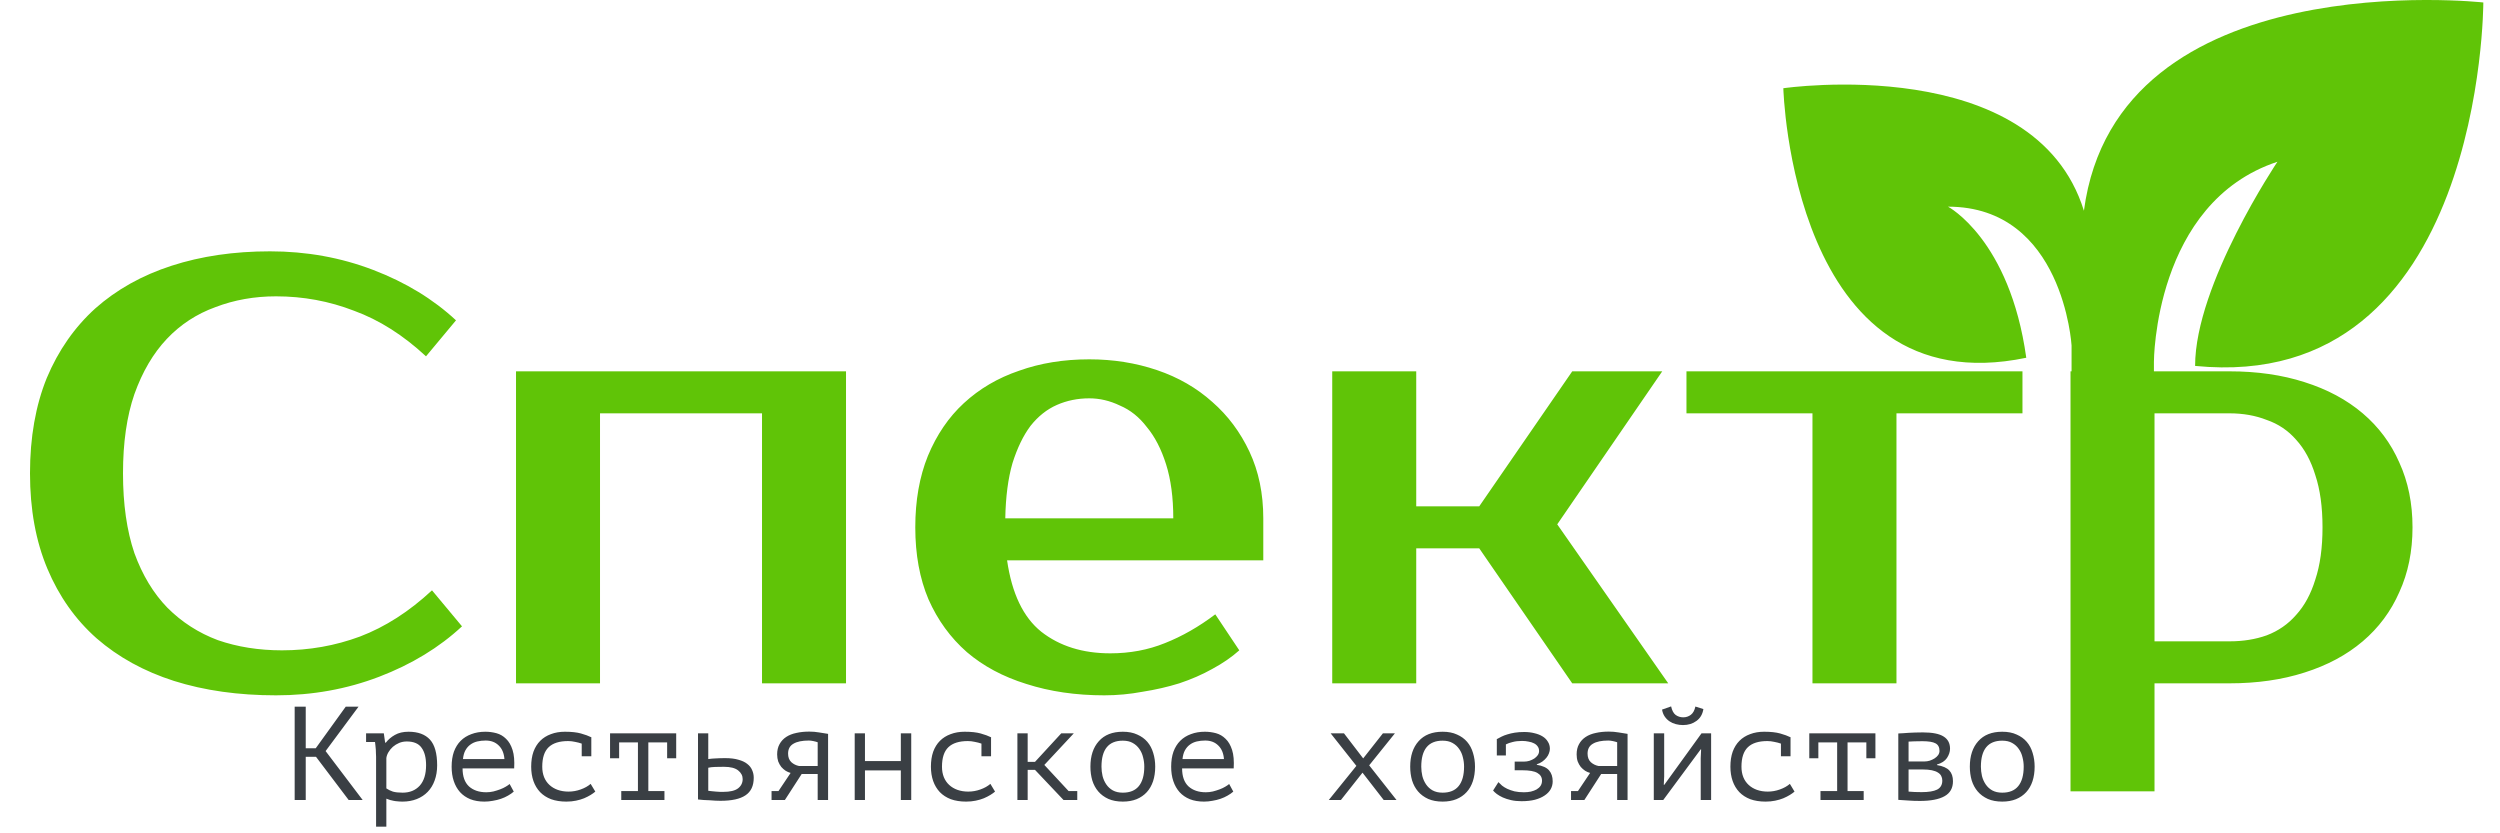 <?xml version="1.0" encoding="UTF-8"?> <svg xmlns="http://www.w3.org/2000/svg" width="150" height="50" viewBox="0 0 150 50" fill="none"> <path d="M125.035 12.645C122.071 3.089 107 5.294 107 5.294C107 5.294 107.494 24.405 121.576 21.465C120.588 14.36 116.882 12.4 116.882 12.4C123.8 12.4 124.294 20.73 124.294 20.73V32H129.235V21.71C129.235 21.71 129.235 12.155 136.647 9.705C136.647 9.705 131.706 17.055 131.706 21.955C149 23.67 149 0.149 149 0.149C149 0.149 127.012 -2.301 125.035 12.645Z" fill="#60C407"></path> <path d="M16.92 39.02C18.552 39.02 20.112 38.744 21.6 38.192C23.112 37.616 24.552 36.692 25.92 35.42L27.72 37.58C26.352 38.852 24.696 39.86 22.752 40.604C20.808 41.348 18.744 41.72 16.56 41.72C14.304 41.72 12.264 41.432 10.44 40.856C8.64 40.28 7.092 39.428 5.796 38.3C4.524 37.172 3.54 35.78 2.844 34.124C2.148 32.468 1.8 30.56 1.8 28.4C1.8 26.24 2.136 24.332 2.808 22.676C3.504 21.02 4.476 19.628 5.724 18.5C6.996 17.372 8.52 16.52 10.296 15.944C12.072 15.368 14.04 15.08 16.2 15.08C18.384 15.08 20.448 15.452 22.392 16.196C24.336 16.94 25.992 17.948 27.36 19.22L25.56 21.38C24.192 20.108 22.752 19.196 21.24 18.644C19.752 18.068 18.192 17.78 16.56 17.78C15.264 17.78 14.052 17.996 12.924 18.428C11.796 18.836 10.824 19.472 10.008 20.336C9.192 21.2 8.544 22.304 8.064 23.648C7.608 24.968 7.38 26.552 7.38 28.4C7.38 30.248 7.608 31.844 8.064 33.188C8.544 34.508 9.204 35.6 10.044 36.464C10.908 37.328 11.916 37.976 13.068 38.408C14.244 38.816 15.528 39.02 16.92 39.02ZM50.761 22.28V41H45.721V24.8H36.001V41H30.961V22.28H50.761ZM66.617 39.2C67.793 39.2 68.885 38.996 69.893 38.588C70.925 38.18 71.933 37.604 72.917 36.86L74.357 39.02C73.901 39.428 73.361 39.8 72.737 40.136C72.137 40.472 71.477 40.76 70.757 41C70.061 41.216 69.329 41.384 68.561 41.504C67.793 41.648 67.025 41.72 66.257 41.72C64.553 41.72 62.993 41.492 61.577 41.036C60.185 40.604 58.997 39.968 58.013 39.128C57.029 38.264 56.261 37.208 55.709 35.96C55.181 34.712 54.917 33.272 54.917 31.64C54.917 30.032 55.169 28.604 55.673 27.356C56.201 26.084 56.921 25.028 57.833 24.188C58.769 23.324 59.873 22.676 61.145 22.244C62.417 21.788 63.821 21.56 65.357 21.56C66.797 21.56 68.153 21.776 69.425 22.208C70.697 22.64 71.801 23.276 72.737 24.116C73.673 24.932 74.417 25.928 74.969 27.104C75.521 28.28 75.797 29.612 75.797 31.1V33.62H60.425C60.713 35.612 61.397 37.04 62.477 37.904C63.581 38.768 64.961 39.2 66.617 39.2ZM65.357 23.9C64.661 23.9 64.013 24.032 63.413 24.296C62.813 24.56 62.285 24.98 61.829 25.556C61.397 26.132 61.037 26.876 60.749 27.788C60.485 28.7 60.341 29.804 60.317 31.1H70.397C70.397 29.852 70.253 28.772 69.965 27.86C69.677 26.948 69.293 26.204 68.813 25.628C68.357 25.028 67.817 24.596 67.193 24.332C66.593 24.044 65.981 23.9 65.357 23.9ZM88.754 32.9H84.974V41H79.934V22.28H84.974V30.38H88.754L94.334 22.28H99.734L93.434 31.46L100.094 41H94.334L88.754 32.9ZM121.348 24.8H113.788V41H108.748V24.8H101.188V22.28H121.348V24.8ZM129.271 24.8V38.48H133.771C134.587 38.48 135.331 38.36 136.003 38.12C136.699 37.856 137.287 37.448 137.767 36.896C138.271 36.344 138.655 35.636 138.919 34.772C139.207 33.908 139.351 32.864 139.351 31.64C139.351 30.416 139.207 29.372 138.919 28.508C138.655 27.644 138.271 26.936 137.767 26.384C137.287 25.832 136.699 25.436 136.003 25.196C135.331 24.932 134.587 24.8 133.771 24.8H129.271ZM133.771 22.28C135.427 22.28 136.927 22.496 138.271 22.928C139.639 23.36 140.803 23.984 141.763 24.8C142.723 25.616 143.455 26.6 143.959 27.752C144.487 28.904 144.751 30.2 144.751 31.64C144.751 33.08 144.487 34.376 143.959 35.528C143.455 36.68 142.723 37.664 141.763 38.48C140.803 39.296 139.639 39.92 138.271 40.352C136.927 40.784 135.427 41 133.771 41H129.271V47.48H124.231V22.28H133.771Z" fill="#60C407"></path> <path d="M18.96 45.408H18.344V48H17.68V42.4H18.344V44.896H18.944L20.744 42.4H21.512L19.536 45.064L21.76 48H20.92L18.96 45.408ZM22.565 45.4C22.565 45.352 22.562 45.291 22.557 45.216C22.557 45.136 22.554 45.056 22.549 44.976C22.544 44.891 22.535 44.808 22.525 44.728C22.52 44.648 22.512 44.579 22.501 44.52H21.965V44H23.029L23.109 44.56H23.149C23.293 44.373 23.474 44.219 23.693 44.096C23.917 43.968 24.189 43.904 24.509 43.904C25.079 43.904 25.509 44.061 25.797 44.376C26.085 44.691 26.229 45.205 26.229 45.92C26.229 46.256 26.178 46.56 26.077 46.832C25.981 47.099 25.842 47.325 25.661 47.512C25.48 47.699 25.261 47.843 25.005 47.944C24.749 48.045 24.466 48.096 24.157 48.096C24.045 48.096 23.944 48.091 23.853 48.08C23.767 48.075 23.688 48.064 23.613 48.048C23.544 48.037 23.474 48.021 23.405 48C23.335 47.979 23.261 47.952 23.181 47.92V49.6H22.565V45.4ZM24.405 44.488C24.245 44.488 24.093 44.517 23.949 44.576C23.81 44.635 23.685 44.712 23.573 44.808C23.466 44.904 23.378 45.011 23.309 45.128C23.239 45.245 23.197 45.363 23.181 45.48V47.304C23.298 47.384 23.429 47.448 23.573 47.496C23.722 47.539 23.917 47.56 24.157 47.56C24.584 47.56 24.925 47.421 25.181 47.144C25.437 46.861 25.565 46.451 25.565 45.912C25.565 45.459 25.474 45.109 25.293 44.864C25.117 44.613 24.821 44.488 24.405 44.488ZM30.826 47.496C30.73 47.581 30.615 47.661 30.482 47.736C30.354 47.811 30.212 47.875 30.058 47.928C29.903 47.981 29.74 48.021 29.57 48.048C29.404 48.08 29.236 48.096 29.066 48.096C28.746 48.096 28.463 48.048 28.218 47.952C27.972 47.851 27.767 47.709 27.602 47.528C27.436 47.341 27.311 47.12 27.226 46.864C27.14 46.608 27.098 46.32 27.098 46C27.098 45.664 27.143 45.365 27.234 45.104C27.33 44.843 27.466 44.624 27.642 44.448C27.818 44.272 28.031 44.139 28.282 44.048C28.532 43.952 28.812 43.904 29.122 43.904C29.346 43.904 29.567 43.933 29.786 43.992C30.004 44.051 30.196 44.163 30.362 44.328C30.532 44.488 30.663 44.712 30.754 45C30.844 45.283 30.876 45.651 30.85 46.104H27.754C27.754 46.584 27.882 46.944 28.138 47.184C28.399 47.419 28.746 47.536 29.178 47.536C29.322 47.536 29.463 47.52 29.602 47.488C29.746 47.451 29.882 47.408 30.01 47.36C30.138 47.312 30.25 47.259 30.346 47.2C30.447 47.141 30.524 47.088 30.578 47.04L30.826 47.496ZM29.138 44.432C28.962 44.432 28.794 44.451 28.634 44.488C28.479 44.525 28.34 44.589 28.218 44.68C28.1 44.765 28.002 44.88 27.922 45.024C27.847 45.163 27.799 45.336 27.778 45.544H30.266C30.239 45.192 30.124 44.92 29.922 44.728C29.724 44.531 29.463 44.432 29.138 44.432ZM34.903 44.616C34.78 44.573 34.647 44.539 34.503 44.512C34.364 44.48 34.225 44.464 34.087 44.464C33.564 44.464 33.175 44.587 32.919 44.832C32.663 45.077 32.535 45.467 32.535 46C32.535 46.235 32.572 46.445 32.647 46.632C32.721 46.813 32.828 46.968 32.967 47.096C33.105 47.224 33.271 47.323 33.463 47.392C33.66 47.461 33.876 47.496 34.111 47.496C34.361 47.496 34.604 47.453 34.839 47.368C35.079 47.283 35.279 47.171 35.439 47.032L35.719 47.496C35.644 47.56 35.551 47.627 35.439 47.696C35.327 47.765 35.196 47.832 35.047 47.896C34.903 47.955 34.74 48.003 34.559 48.04C34.383 48.077 34.191 48.096 33.983 48.096C33.636 48.096 33.329 48.048 33.063 47.952C32.801 47.851 32.583 47.709 32.407 47.528C32.231 47.341 32.097 47.12 32.007 46.864C31.916 46.603 31.871 46.315 31.871 46C31.871 45.664 31.916 45.365 32.007 45.104C32.103 44.843 32.239 44.624 32.415 44.448C32.591 44.272 32.804 44.139 33.055 44.048C33.305 43.952 33.585 43.904 33.895 43.904C34.289 43.904 34.609 43.939 34.855 44.008C35.105 44.077 35.316 44.155 35.487 44.24L35.479 44.264V45.376H34.903V44.616ZM36.603 44H40.572V45.496H40.028V44.544H38.9V47.464H39.867V48H37.276V47.464H38.276V44.544H37.148V45.496H36.603V44ZM42.496 47.448C42.555 47.459 42.624 47.467 42.704 47.472C42.79 47.477 42.875 47.485 42.96 47.496C43.046 47.501 43.128 47.507 43.208 47.512C43.288 47.512 43.352 47.512 43.4 47.512C43.8 47.512 44.094 47.443 44.28 47.304C44.467 47.16 44.56 46.973 44.56 46.744C44.56 46.541 44.47 46.368 44.288 46.224C44.107 46.08 43.822 46.008 43.432 46.008C43.256 46.008 43.083 46.011 42.912 46.016C42.747 46.021 42.608 46.037 42.496 46.064V47.448ZM42.496 45.544C42.64 45.523 42.792 45.509 42.952 45.504C43.118 45.493 43.307 45.488 43.52 45.488C43.83 45.488 44.091 45.52 44.304 45.584C44.523 45.643 44.699 45.725 44.832 45.832C44.971 45.939 45.07 46.064 45.128 46.208C45.192 46.347 45.224 46.499 45.224 46.664C45.224 47.149 45.059 47.501 44.728 47.72C44.403 47.939 43.904 48.048 43.232 48.048C43.147 48.048 43.046 48.045 42.928 48.04C42.816 48.035 42.699 48.027 42.576 48.016C42.459 48.011 42.339 48.005 42.216 48C42.094 47.989 41.982 47.979 41.88 47.968V44H42.496V45.544ZM49.061 46.44H48.101L47.093 48H46.293V47.464H46.709L47.437 46.376C47.336 46.349 47.237 46.307 47.141 46.248C47.045 46.184 46.957 46.107 46.877 46.016C46.803 45.92 46.741 45.811 46.693 45.688C46.651 45.56 46.629 45.419 46.629 45.264C46.629 45.024 46.677 44.819 46.773 44.648C46.869 44.472 47.003 44.328 47.173 44.216C47.344 44.104 47.547 44.024 47.781 43.976C48.016 43.923 48.275 43.896 48.557 43.896C48.76 43.896 48.952 43.912 49.133 43.944C49.315 43.971 49.499 44 49.685 44.032V48H49.061V46.44ZM49.061 45.96V44.536C48.987 44.509 48.899 44.485 48.797 44.464C48.696 44.443 48.608 44.432 48.533 44.432C48.128 44.432 47.819 44.496 47.605 44.624C47.392 44.747 47.285 44.944 47.285 45.216C47.285 45.435 47.349 45.605 47.477 45.728C47.605 45.845 47.76 45.923 47.941 45.96H49.061ZM54.05 46.224H51.898V48H51.282V44H51.898V45.664H54.05V44H54.674V48H54.05V46.224ZM58.887 44.616C58.764 44.573 58.631 44.539 58.487 44.512C58.348 44.48 58.21 44.464 58.071 44.464C57.548 44.464 57.159 44.587 56.903 44.832C56.647 45.077 56.519 45.467 56.519 46C56.519 46.235 56.556 46.445 56.631 46.632C56.706 46.813 56.812 46.968 56.951 47.096C57.09 47.224 57.255 47.323 57.447 47.392C57.644 47.461 57.86 47.496 58.095 47.496C58.346 47.496 58.588 47.453 58.823 47.368C59.063 47.283 59.263 47.171 59.423 47.032L59.703 47.496C59.628 47.56 59.535 47.627 59.423 47.696C59.311 47.765 59.18 47.832 59.031 47.896C58.887 47.955 58.724 48.003 58.543 48.04C58.367 48.077 58.175 48.096 57.967 48.096C57.62 48.096 57.314 48.048 57.047 47.952C56.786 47.851 56.567 47.709 56.391 47.528C56.215 47.341 56.082 47.12 55.991 46.864C55.9 46.603 55.855 46.315 55.855 46C55.855 45.664 55.9 45.365 55.991 45.104C56.087 44.843 56.223 44.624 56.399 44.448C56.575 44.272 56.788 44.139 57.039 44.048C57.29 43.952 57.57 43.904 57.879 43.904C58.274 43.904 58.594 43.939 58.839 44.008C59.09 44.077 59.3 44.155 59.471 44.24L59.463 44.264V45.376H58.887V44.616ZM62.1 46.192H61.66V48H61.044V44H61.66V45.712H62.1L63.676 44H64.428L62.66 45.896L64.116 47.464H64.636V48H63.812L62.1 46.192ZM65.425 46C65.425 45.355 65.593 44.845 65.929 44.472C66.265 44.093 66.745 43.904 67.369 43.904C67.705 43.904 67.993 43.96 68.233 44.072C68.478 44.179 68.681 44.325 68.841 44.512C69.001 44.699 69.118 44.92 69.193 45.176C69.273 45.432 69.313 45.707 69.313 46C69.313 46.32 69.27 46.611 69.185 46.872C69.099 47.128 68.974 47.347 68.809 47.528C68.643 47.709 68.438 47.851 68.193 47.952C67.953 48.048 67.678 48.096 67.369 48.096C67.038 48.096 66.75 48.043 66.505 47.936C66.259 47.824 66.057 47.675 65.897 47.488C65.737 47.301 65.617 47.08 65.537 46.824C65.462 46.568 65.425 46.293 65.425 46ZM66.089 46C66.089 46.187 66.11 46.373 66.153 46.56C66.201 46.747 66.275 46.915 66.377 47.064C66.478 47.213 66.609 47.333 66.769 47.424C66.934 47.515 67.134 47.56 67.369 47.56C67.795 47.56 68.115 47.429 68.329 47.168C68.547 46.901 68.657 46.512 68.657 46C68.657 45.808 68.633 45.621 68.585 45.44C68.542 45.253 68.467 45.085 68.361 44.936C68.259 44.787 68.126 44.667 67.961 44.576C67.801 44.485 67.603 44.44 67.369 44.44C66.942 44.44 66.622 44.571 66.409 44.832C66.195 45.093 66.089 45.483 66.089 46ZM73.998 47.496C73.902 47.581 73.787 47.661 73.654 47.736C73.526 47.811 73.384 47.875 73.23 47.928C73.075 47.981 72.912 48.021 72.742 48.048C72.576 48.08 72.408 48.096 72.238 48.096C71.918 48.096 71.635 48.048 71.39 47.952C71.144 47.851 70.939 47.709 70.774 47.528C70.608 47.341 70.483 47.12 70.398 46.864C70.312 46.608 70.27 46.32 70.27 46C70.27 45.664 70.315 45.365 70.406 45.104C70.502 44.843 70.638 44.624 70.814 44.448C70.99 44.272 71.203 44.139 71.454 44.048C71.704 43.952 71.984 43.904 72.294 43.904C72.518 43.904 72.739 43.933 72.958 43.992C73.176 44.051 73.368 44.163 73.534 44.328C73.704 44.488 73.835 44.712 73.926 45C74.016 45.283 74.048 45.651 74.022 46.104H70.926C70.926 46.584 71.054 46.944 71.31 47.184C71.571 47.419 71.918 47.536 72.35 47.536C72.494 47.536 72.635 47.52 72.774 47.488C72.918 47.451 73.054 47.408 73.182 47.36C73.31 47.312 73.422 47.259 73.518 47.2C73.619 47.141 73.696 47.088 73.75 47.04L73.998 47.496ZM72.31 44.432C72.134 44.432 71.966 44.451 71.806 44.488C71.651 44.525 71.512 44.589 71.39 44.68C71.272 44.765 71.174 44.88 71.094 45.024C71.019 45.163 70.971 45.336 70.95 45.544H73.438C73.411 45.192 73.296 44.92 73.094 44.728C72.896 44.531 72.635 44.432 72.31 44.432ZM81.383 45.952L79.839 44H80.639L81.791 45.504L82.975 44H83.695L82.151 45.92L83.791 48H83.023L81.751 46.36L80.455 48H79.727L81.383 45.952ZM84.612 46C84.612 45.355 84.78 44.845 85.116 44.472C85.452 44.093 85.932 43.904 86.556 43.904C86.892 43.904 87.18 43.96 87.42 44.072C87.666 44.179 87.868 44.325 88.028 44.512C88.188 44.699 88.306 44.92 88.38 45.176C88.46 45.432 88.5 45.707 88.5 46C88.5 46.32 88.458 46.611 88.372 46.872C88.287 47.128 88.162 47.347 87.996 47.528C87.831 47.709 87.626 47.851 87.38 47.952C87.14 48.048 86.866 48.096 86.556 48.096C86.226 48.096 85.938 48.043 85.692 47.936C85.447 47.824 85.244 47.675 85.084 47.488C84.924 47.301 84.804 47.08 84.724 46.824C84.65 46.568 84.612 46.293 84.612 46ZM85.276 46C85.276 46.187 85.298 46.373 85.34 46.56C85.388 46.747 85.463 46.915 85.564 47.064C85.666 47.213 85.796 47.333 85.956 47.424C86.122 47.515 86.322 47.56 86.556 47.56C86.983 47.56 87.303 47.429 87.516 47.168C87.735 46.901 87.844 46.512 87.844 46C87.844 45.808 87.82 45.621 87.772 45.44C87.73 45.253 87.655 45.085 87.548 44.936C87.447 44.787 87.314 44.667 87.148 44.576C86.988 44.485 86.791 44.44 86.556 44.44C86.13 44.44 85.81 44.571 85.596 44.832C85.383 45.093 85.276 45.483 85.276 46ZM89.809 44.376L89.801 44.352C89.892 44.299 89.988 44.248 90.089 44.2C90.196 44.147 90.313 44.101 90.441 44.064C90.575 44.021 90.724 43.987 90.889 43.96C91.055 43.933 91.244 43.92 91.457 43.92C91.676 43.92 91.879 43.944 92.065 43.992C92.252 44.035 92.415 44.099 92.553 44.184C92.692 44.269 92.799 44.376 92.873 44.504C92.953 44.627 92.993 44.768 92.993 44.928C92.993 45.013 92.975 45.104 92.937 45.2C92.905 45.291 92.855 45.379 92.785 45.464C92.716 45.549 92.633 45.627 92.537 45.696C92.441 45.765 92.332 45.819 92.209 45.856V45.888C92.561 45.947 92.806 46.059 92.945 46.224C93.089 46.389 93.161 46.608 93.161 46.88C93.161 47.051 93.121 47.208 93.041 47.352C92.961 47.496 92.841 47.621 92.681 47.728C92.526 47.835 92.332 47.92 92.097 47.984C91.868 48.043 91.599 48.072 91.289 48.072C91.06 48.072 90.852 48.051 90.665 48.008C90.478 47.965 90.313 47.912 90.169 47.848C90.031 47.784 89.91 47.715 89.809 47.64C89.713 47.565 89.638 47.496 89.585 47.432L89.905 46.928C89.964 46.992 90.036 47.061 90.121 47.136C90.207 47.205 90.311 47.269 90.433 47.328C90.561 47.387 90.705 47.437 90.865 47.48C91.031 47.517 91.22 47.536 91.433 47.536C91.582 47.536 91.721 47.523 91.849 47.496C91.983 47.464 92.097 47.421 92.193 47.368C92.294 47.309 92.374 47.237 92.433 47.152C92.492 47.061 92.521 46.957 92.521 46.84C92.521 46.637 92.428 46.483 92.241 46.376C92.06 46.269 91.758 46.216 91.337 46.216H90.881V45.696H91.449C91.556 45.696 91.662 45.68 91.769 45.648C91.876 45.611 91.972 45.565 92.057 45.512C92.142 45.453 92.212 45.387 92.265 45.312C92.319 45.232 92.345 45.149 92.345 45.064C92.345 44.957 92.319 44.867 92.265 44.792C92.212 44.712 92.137 44.648 92.041 44.6C91.951 44.552 91.841 44.517 91.713 44.496C91.591 44.469 91.46 44.456 91.321 44.456C91.108 44.456 90.921 44.477 90.761 44.52C90.601 44.557 90.465 44.605 90.353 44.664V45.328H89.809V44.376ZM97.03 46.44H96.07L95.062 48H94.262V47.464H94.678L95.406 46.376C95.305 46.349 95.206 46.307 95.11 46.248C95.014 46.184 94.926 46.107 94.846 46.016C94.771 45.92 94.71 45.811 94.662 45.688C94.619 45.56 94.598 45.419 94.598 45.264C94.598 45.024 94.646 44.819 94.742 44.648C94.838 44.472 94.971 44.328 95.142 44.216C95.313 44.104 95.515 44.024 95.75 43.976C95.985 43.923 96.243 43.896 96.526 43.896C96.729 43.896 96.921 43.912 97.102 43.944C97.283 43.971 97.467 44 97.654 44.032V48H97.03V46.44ZM97.03 45.96V44.536C96.955 44.509 96.867 44.485 96.766 44.464C96.665 44.443 96.577 44.432 96.502 44.432C96.097 44.432 95.787 44.496 95.574 44.624C95.361 44.747 95.254 44.944 95.254 45.216C95.254 45.435 95.318 45.605 95.446 45.728C95.574 45.845 95.729 45.923 95.91 45.96H97.03ZM102.043 45.488L102.067 44.96H102.043L99.795 48H99.227V44H99.851V46.584L99.827 47.088H99.859L102.091 44H102.667V48H102.043V45.488ZM100.267 42.384C100.32 42.629 100.411 42.8 100.539 42.896C100.672 42.992 100.824 43.04 100.995 43.04C101.166 43.04 101.318 42.989 101.451 42.888C101.584 42.787 101.675 42.621 101.723 42.392L102.203 42.544C102.155 42.853 102.016 43.091 101.787 43.256C101.563 43.421 101.294 43.504 100.979 43.504C100.835 43.504 100.691 43.485 100.547 43.448C100.408 43.411 100.283 43.355 100.171 43.28C100.059 43.205 99.963 43.109 99.883 42.992C99.803 42.875 99.749 42.736 99.723 42.576L100.267 42.384ZM106.856 44.616C106.733 44.573 106.6 44.539 106.456 44.512C106.317 44.48 106.178 44.464 106.04 44.464C105.517 44.464 105.128 44.587 104.872 44.832C104.616 45.077 104.488 45.467 104.488 46C104.488 46.235 104.525 46.445 104.6 46.632C104.674 46.813 104.781 46.968 104.92 47.096C105.058 47.224 105.224 47.323 105.416 47.392C105.613 47.461 105.829 47.496 106.064 47.496C106.314 47.496 106.557 47.453 106.792 47.368C107.032 47.283 107.232 47.171 107.392 47.032L107.672 47.496C107.597 47.56 107.504 47.627 107.392 47.696C107.28 47.765 107.149 47.832 107 47.896C106.856 47.955 106.693 48.003 106.512 48.04C106.336 48.077 106.144 48.096 105.936 48.096C105.589 48.096 105.282 48.048 105.016 47.952C104.754 47.851 104.536 47.709 104.36 47.528C104.184 47.341 104.05 47.12 103.96 46.864C103.869 46.603 103.824 46.315 103.824 46C103.824 45.664 103.869 45.365 103.96 45.104C104.056 44.843 104.192 44.624 104.368 44.448C104.544 44.272 104.757 44.139 105.008 44.048C105.258 43.952 105.538 43.904 105.848 43.904C106.242 43.904 106.562 43.939 106.808 44.008C107.058 44.077 107.269 44.155 107.44 44.24L107.432 44.264V45.376H106.856V44.616ZM108.557 44H112.525V45.496H111.981V44.544H110.853V47.464H111.821V48H109.229V47.464H110.229V44.544H109.101V45.496H108.557V44ZM113.898 44.008C113.999 44.003 114.1 43.997 114.202 43.992C114.303 43.981 114.412 43.973 114.53 43.968C114.647 43.963 114.772 43.957 114.906 43.952C115.044 43.947 115.199 43.944 115.37 43.944C115.946 43.944 116.362 44.027 116.618 44.192C116.874 44.352 117.002 44.595 117.002 44.92C117.002 45.107 116.94 45.293 116.818 45.48C116.695 45.661 116.495 45.792 116.218 45.872V45.904C116.57 45.963 116.818 46.072 116.962 46.232C117.106 46.387 117.178 46.6 117.178 46.872C117.178 47.288 117.007 47.589 116.666 47.776C116.33 47.963 115.839 48.056 115.194 48.056C114.938 48.056 114.708 48.048 114.506 48.032C114.303 48.021 114.1 48.008 113.898 47.992V44.008ZM114.514 47.496C114.636 47.507 114.759 47.515 114.882 47.52C115.004 47.525 115.143 47.528 115.298 47.528C115.714 47.528 116.023 47.477 116.226 47.376C116.434 47.269 116.538 47.088 116.538 46.832C116.538 46.731 116.516 46.64 116.474 46.56C116.436 46.48 116.37 46.411 116.274 46.352C116.183 46.293 116.063 46.248 115.914 46.216C115.764 46.184 115.578 46.168 115.354 46.168H114.514V47.496ZM115.466 45.688C115.572 45.688 115.679 45.672 115.786 45.64C115.892 45.603 115.988 45.557 116.074 45.504C116.164 45.445 116.236 45.379 116.29 45.304C116.343 45.224 116.37 45.141 116.37 45.056C116.37 44.837 116.29 44.685 116.13 44.6C115.975 44.515 115.714 44.472 115.346 44.472C115.143 44.472 114.98 44.475 114.858 44.48C114.74 44.485 114.626 44.491 114.514 44.496V45.688H115.466ZM118.19 46C118.19 45.355 118.358 44.845 118.694 44.472C119.03 44.093 119.51 43.904 120.134 43.904C120.47 43.904 120.758 43.96 120.998 44.072C121.244 44.179 121.446 44.325 121.606 44.512C121.766 44.699 121.884 44.92 121.958 45.176C122.038 45.432 122.078 45.707 122.078 46C122.078 46.32 122.036 46.611 121.95 46.872C121.865 47.128 121.74 47.347 121.574 47.528C121.409 47.709 121.204 47.851 120.958 47.952C120.718 48.048 120.444 48.096 120.134 48.096C119.804 48.096 119.516 48.043 119.27 47.936C119.025 47.824 118.822 47.675 118.662 47.488C118.502 47.301 118.382 47.08 118.302 46.824C118.228 46.568 118.19 46.293 118.19 46ZM118.854 46C118.854 46.187 118.876 46.373 118.918 46.56C118.966 46.747 119.041 46.915 119.142 47.064C119.244 47.213 119.374 47.333 119.534 47.424C119.7 47.515 119.9 47.56 120.134 47.56C120.561 47.56 120.881 47.429 121.094 47.168C121.313 46.901 121.422 46.512 121.422 46C121.422 45.808 121.398 45.621 121.35 45.44C121.308 45.253 121.233 45.085 121.126 44.936C121.025 44.787 120.892 44.667 120.726 44.576C120.566 44.485 120.369 44.44 120.134 44.44C119.708 44.44 119.388 44.571 119.174 44.832C118.961 45.093 118.854 45.483 118.854 46Z" fill="#3A3F44"></path> </svg> 